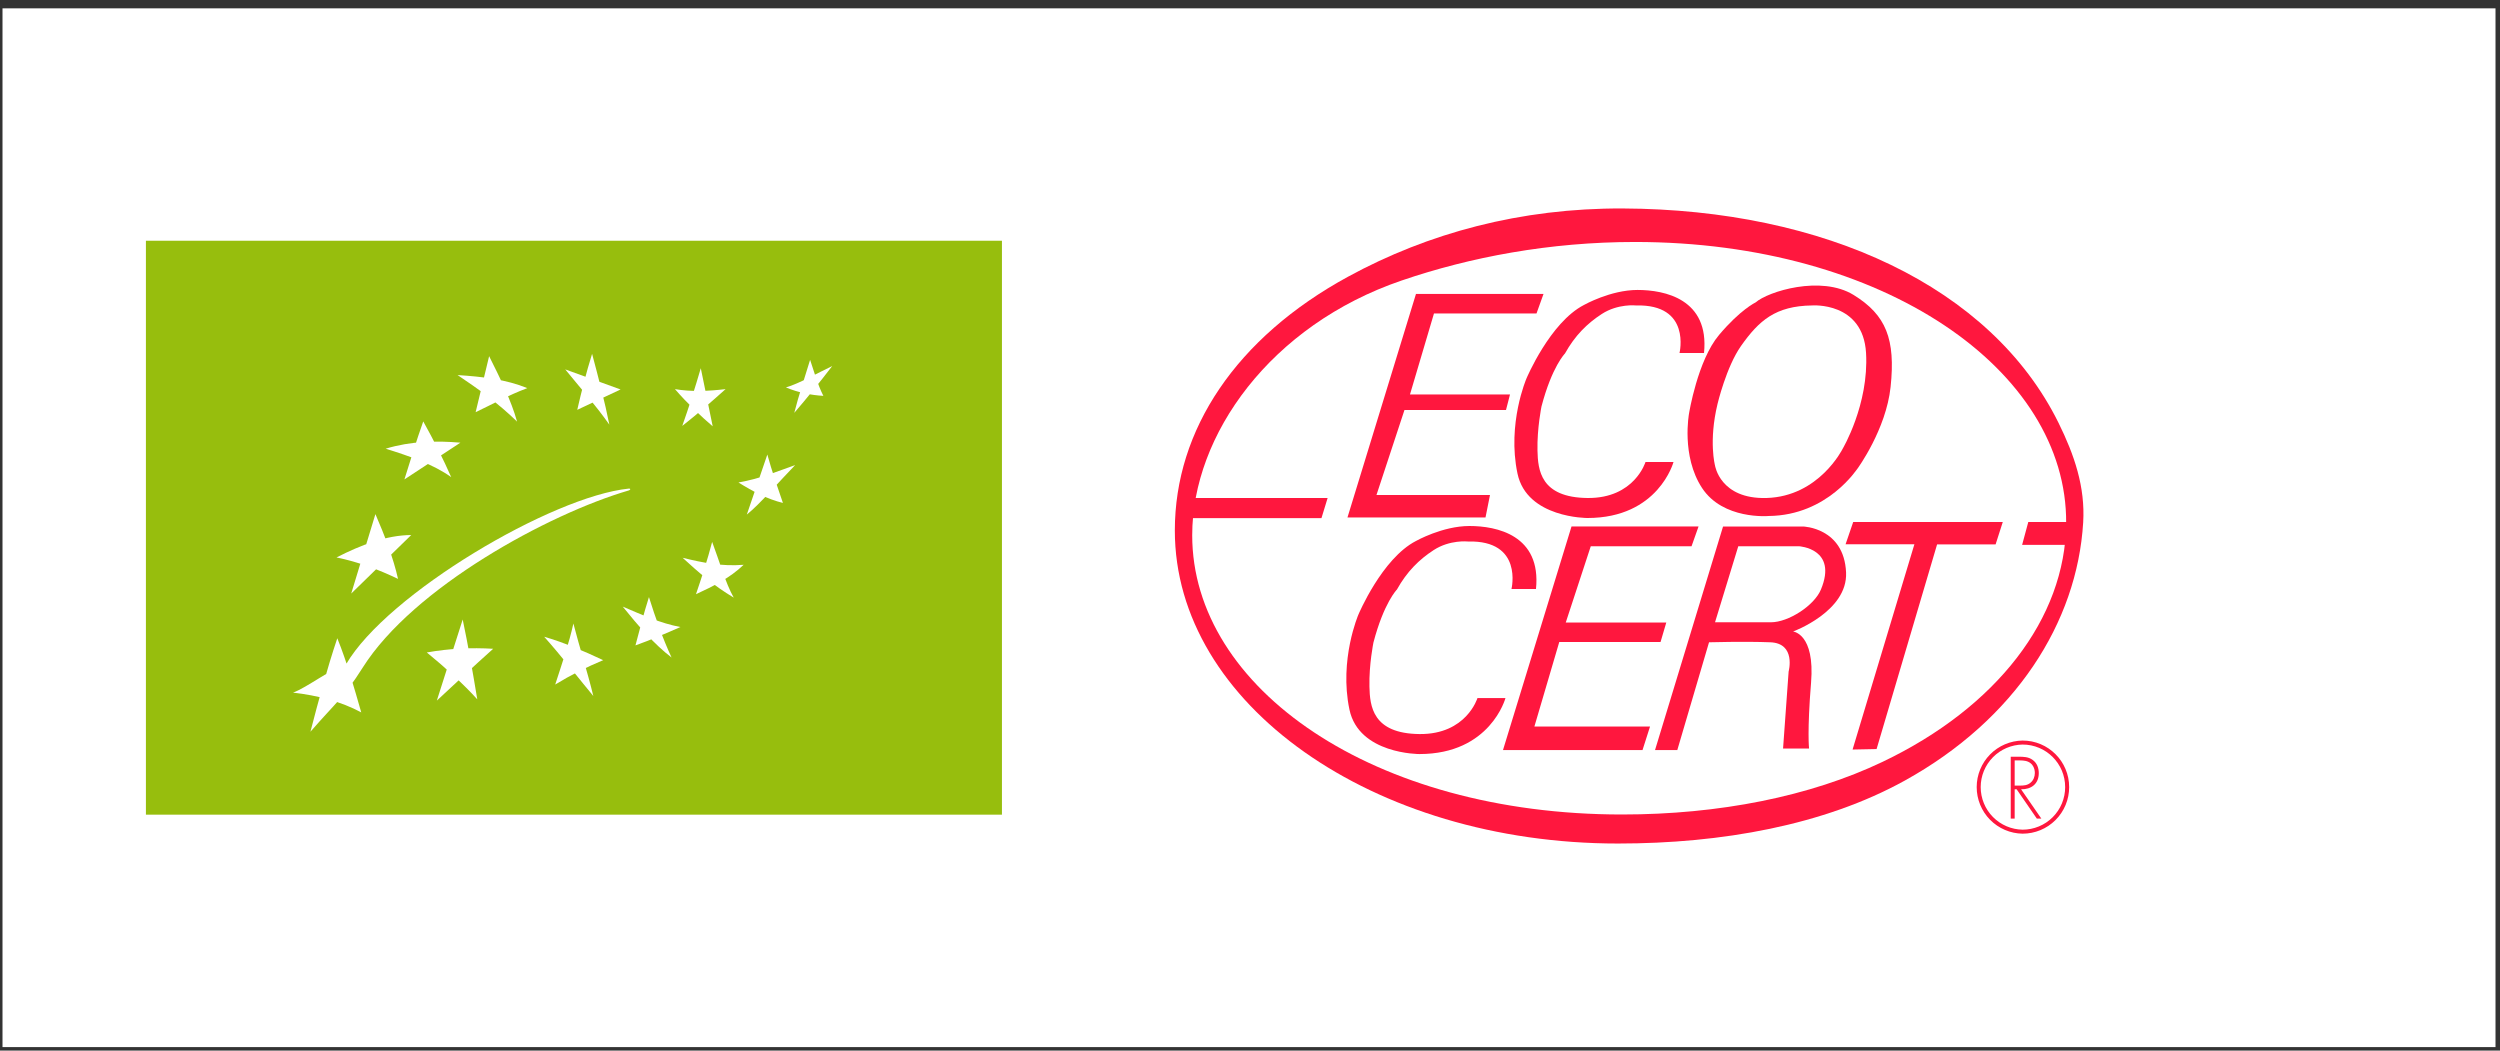 <?xml version="1.0" encoding="UTF-8"?>
<svg xmlns="http://www.w3.org/2000/svg" width="257" height="108" viewBox="0 0 257 108" fill="none">
  <rect x="0" y="0" width="257" height="108" fill="#333333" stroke="none"/>
  <rect width="256.28" height="106.783" transform="translate(0.258 0.858)" fill="white"></rect>
  <g clip-path="url(#clip0_1503_8967)">
    <path d="M103 24.75H15V83.75H103V24.75Z" fill="#97BE0D"></path>
    <path d="M47.039 38.557C49.561 38.715 52.049 39.01 54.206 39.899C52.184 40.655 50.65 41.548 48.895 42.372L50.282 36.614C51.381 38.811 52.544 41.145 53.156 43.342C51.157 41.394 49.113 39.949 47.039 38.557Z" fill="white"></path>
    <path d="M58.105 37.972L63.794 40.037L59.342 42.131C59.773 40.25 60.253 38.345 60.867 36.373C61.513 38.804 62.178 41.313 62.641 43.652C61.199 41.608 59.631 39.849 58.105 37.972Z" fill="white"></path>
    <path d="M69.383 40.002C71.059 40.287 72.824 40.213 74.59 40.002C73.145 41.301 71.675 42.575 70.138 43.782C70.819 41.852 71.452 39.874 72.041 37.852C72.449 39.843 72.857 41.833 73.265 43.824C72.051 42.787 70.7 41.513 69.383 40.002Z" fill="white"></path>
    <path d="M80.793 39.83C82.185 39.417 83.989 38.372 85.553 37.629C84.252 39.326 82.952 40.927 81.652 42.441C82.086 40.697 82.71 38.883 83.279 36.992C83.715 38.302 84.046 39.51 84.641 40.694C83.358 40.621 82.076 40.359 80.793 39.83Z" fill="white"></path>
    <path d="M75.914 49.599C78.267 49.182 79.846 48.468 81.74 47.811C80.085 49.507 78.138 51.809 76.773 52.898L78.882 46.727C79.356 48.446 79.921 50.072 80.484 51.701C78.898 51.319 77.409 50.53 75.914 49.599Z" fill="white"></path>
    <path d="M70.172 57.339C72.304 57.863 74.198 58.237 76.445 58.062C75.042 59.414 73.31 60.273 71.546 61.085C72.132 59.356 72.712 57.614 73.209 55.705C73.948 57.65 74.577 59.939 75.429 61.436C73.325 60.188 71.737 58.767 70.172 57.339Z" fill="white"></path>
    <path d="M64.019 62.361C65.996 63.2 67.869 64.067 69.948 64.459C68.438 65.12 66.925 65.777 65.325 66.347C65.774 64.657 66.173 63.071 66.712 61.38C67.373 63.489 68.102 65.575 69.036 67.593C67.255 66.234 65.54 64.257 64.019 62.361Z" fill="white"></path>
    <path d="M55.941 65.457C57.963 66.041 59.986 66.916 62.008 67.865C60.32 68.57 58.671 69.392 57.075 70.372C57.754 68.277 58.496 66.139 58.944 64.098C59.569 66.524 60.392 69.067 60.993 71.549C59.773 70.091 57.621 67.327 55.941 65.457Z" fill="white"></path>
    <path d="M43.875 67.073C46.197 66.661 48.468 66.557 50.698 66.695C48.55 68.616 46.807 70.267 44.906 72.023C45.792 69.244 46.678 66.464 47.565 63.685C48.12 66.309 48.599 69.087 49.064 71.893C47.715 70.386 45.714 68.57 43.875 67.073Z" fill="white"></path>
    <path d="M39.648 46.125C42.263 45.336 44.807 45.294 47.331 45.506L41.573 49.286C42.196 47.298 42.8 45.309 43.51 43.321C44.593 45.262 45.575 47.203 46.384 49.052C44.574 47.744 42.09 46.891 39.648 46.125Z" fill="white"></path>
    <path d="M34.594 57.304C37.143 56.005 39.727 55.019 42.276 55L36.106 61.016L38.593 52.85C39.523 54.997 40.439 57.361 40.917 59.509C38.959 58.578 36.914 57.782 34.594 57.304Z" fill="white"></path>
    <path d="M30.125 71.201C31.548 70.685 34.069 68.722 35.576 68.29C39.796 61.045 56.744 51.032 64.63 50.228C64.852 50.206 64.826 50.362 64.639 50.417C56.37 52.831 42.485 60.4 37.291 68.622C35.294 71.783 34.51 72.232 31.912 75.222C32.736 72.051 33.58 68.873 34.674 65.612C35.678 68.091 36.398 70.666 37.136 73.234C35.084 72.126 32.635 71.485 30.125 71.201Z" fill="white"></path>
  </g>
  <path fill-rule="evenodd" clip-rule="evenodd" d="M166.331 86.715C176.963 86.715 187.512 84.833 195.802 80.25C207.172 73.963 213.528 63.995 214.151 53.713C214.373 50.06 213.239 46.751 211.613 43.463C204.685 29.446 187.513 21.529 166.846 21.43C156.314 21.381 146.801 23.961 138.575 28.447C127.105 34.701 120.773 44.152 120.773 54.535C120.773 72.364 141.114 86.715 166.331 86.715Z" fill="#FF173E"></path>
  <path fill-rule="evenodd" clip-rule="evenodd" d="M166.745 83.73C176.707 83.73 186.077 81.876 193.55 78.307C205.232 72.724 212.326 63.584 212.401 53.789C212.52 38.048 193.619 24.875 168.081 24.875C159.302 24.875 151.115 26.437 144.093 28.835C130.623 33.435 122.559 44.693 122.559 55.022C122.559 70.763 141.206 83.73 166.745 83.73Z" fill="white"></path>
  <path fill-rule="evenodd" clip-rule="evenodd" d="M135.846 53.263L136.48 51.193H122.29L121.707 53.263H135.846ZM145.562 30.217H158.673L157.953 32.222H147.413L144.946 40.551H155.228L154.817 42.145H144.38L141.501 50.885H153.171L152.709 53.198H138.519L145.562 30.217ZM173.633 42.505C173.633 42.505 174.508 37.055 176.718 34.433C178.929 31.811 180.472 31.091 180.472 31.091C181.757 29.96 187.207 28.263 190.549 30.32C193.891 32.376 194.874 34.865 194.353 39.78C193.89 44.15 190.96 48.16 190.96 48.16C190.96 48.108 187.927 52.993 181.809 53.044C181.809 53.044 177.13 53.456 174.971 50.165C172.811 46.875 173.633 42.505 173.633 42.505Z" fill="#FF173E"></path>
  <path fill-rule="evenodd" clip-rule="evenodd" d="M186.278 31.4C186.278 31.4 191.522 30.989 191.83 36.284C192.138 41.579 189.413 46.155 189.413 46.155C189.413 46.155 186.997 51.039 181.599 51.194C176.82 51.33 176.303 47.852 176.303 47.852C176.303 47.852 175.635 45.384 176.561 41.528C176.561 41.528 177.463 37.71 178.977 35.564C180.828 32.942 182.524 31.451 186.278 31.4Z" fill="white"></path>
  <path fill-rule="evenodd" clip-rule="evenodd" d="M161.551 54.123H174.61L173.891 56.155H163.531L160.96 63.995H171.294L170.703 66.001H160.292L157.735 74.689H169.623L168.852 77.105H154.508L161.551 54.123ZM212.553 56.013L213.033 53.661H208.508L207.874 56.013H212.553ZM190.509 53.661L189.726 55.95H196.8L190.445 77.053L192.913 77.003L199.134 55.961H205.149L205.886 53.661H190.509ZM170.137 77.105L177.13 54.124H185.356C185.356 54.124 189.571 54.227 189.777 58.854C189.955 62.86 184.327 64.92 184.327 64.92C184.327 64.92 186.589 65.126 186.178 70.165C185.766 75.203 185.972 76.952 185.972 76.952H183.299L183.871 69.034C183.871 69.034 184.661 66.129 181.988 66.027C179.315 65.923 175.689 66.027 175.689 66.027L172.427 77.106H170.137V77.105Z" fill="#FF173E"></path>
  <path fill-rule="evenodd" clip-rule="evenodd" d="M176.305 63.969L178.695 56.155H184.941C184.941 56.155 188.951 56.386 187.19 60.607C186.485 62.294 183.81 63.969 182.073 63.969H176.305Z" fill="white"></path>
  <path fill-rule="evenodd" clip-rule="evenodd" d="M155.379 60.551C155.379 60.551 156.613 55.513 150.906 55.667C150.906 55.667 149.055 55.462 147.386 56.546C145.895 57.514 144.634 58.752 143.605 60.602C143.605 60.602 142.269 61.94 141.189 66.052C141.189 66.052 140.727 68.314 140.778 70.577C140.824 72.584 141.087 75.409 145.919 75.461C150.752 75.513 151.883 71.759 151.883 71.759H154.762C154.762 71.759 153.22 77.517 145.919 77.517C145.919 77.517 139.688 77.541 138.722 72.941C137.642 67.8 139.647 63.174 139.647 63.174C139.647 63.174 142.064 57.416 145.56 55.615C145.56 55.615 148.284 54.073 151.061 54.073C153.837 54.073 158.464 54.999 157.899 60.551H155.379ZM172.654 36.285C172.654 36.285 173.888 31.247 168.181 31.401C168.181 31.401 166.33 31.195 164.661 32.279C163.17 33.247 161.908 34.485 160.88 36.336C160.88 36.336 159.544 37.673 158.464 41.786C158.464 41.786 158.002 44.048 158.053 46.31C158.098 48.317 158.361 51.143 163.194 51.194C168.026 51.246 169.158 47.492 169.158 47.492H172.037C172.037 47.492 170.494 53.251 163.194 53.251C163.194 53.251 156.962 53.274 155.996 48.675C154.916 43.534 156.921 38.907 156.921 38.907C156.921 38.907 159.338 33.149 162.834 31.349C162.834 31.349 165.559 29.807 168.335 29.807C171.112 29.807 175.738 30.733 175.173 36.285L172.654 36.285ZM207.108 80.76V78.171H207.369C207.739 78.171 208.17 78.154 208.508 78.314C208.962 78.516 209.182 78.989 209.182 79.46C209.182 79.841 209.038 80.22 208.735 80.464C208.414 80.743 208.018 80.76 207.622 80.76H207.108ZM207.766 81.139C208.819 81.156 209.586 80.583 209.586 79.478C209.586 78.938 209.401 78.432 208.946 78.112C208.516 77.8 208.009 77.791 207.496 77.791H206.703V84.149H207.108V81.139H207.31L209.384 84.149H209.848L207.766 81.139Z" fill="#FF173E"></path>
  <path d="M207.924 85.496C208.526 85.496 209.121 85.378 209.677 85.147C210.233 84.917 210.738 84.58 211.163 84.154C211.588 83.729 211.926 83.224 212.156 82.668C212.386 82.112 212.505 81.517 212.504 80.915C212.504 78.386 210.454 76.334 207.924 76.334C206.721 76.352 205.573 76.842 204.728 77.699C203.884 78.557 203.41 79.712 203.41 80.915C203.41 82.119 203.884 83.274 204.728 84.131C205.573 84.988 206.721 85.479 207.924 85.496Z" stroke="#FF173E" stroke-width="0.411" stroke-miterlimit="2.613"></path>
  <defs>
    <clipPath id="clip0_1503_8967">
      <rect width="88" height="59" fill="white" transform="translate(15 24.75)"></rect>
    </clipPath>
  </defs>
</svg>
